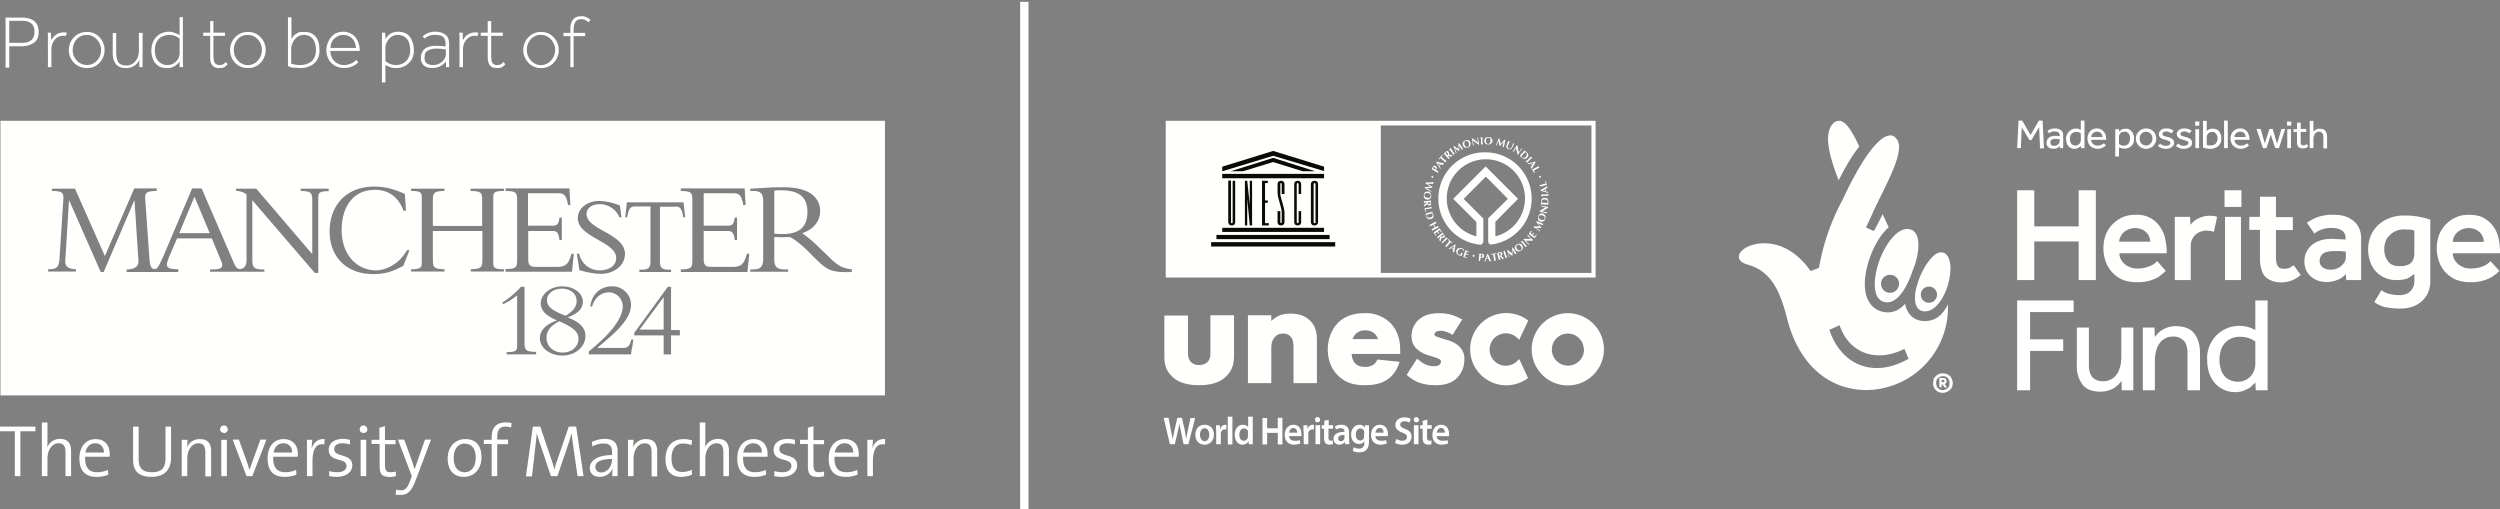<svg xmlns="http://www.w3.org/2000/svg" width="1080" height="220" viewBox="0 0 1080 220">
  <rect x="0" y="0" width="1080" height="220" fill="#808080" stroke="none"/>
  <g fill="none" fill-rule="evenodd">
    <path fill="#fffffe" d="M440.7 220h3.6V.8h-3.6zm64.7-28.1-2.7-11.4h2.1l1 5.2.8 4 .8-4 1.2-5.2h2l1.2 5.2.6 3.9.8-4 1.1-5h2l-2.9 11.3h-2.1l-1.1-5.4c-.3-1.3-.5-2.3-.6-3.6l-.8 3.6-1.3 5.4h-2.1m19-4.2c0 3-2 4.4-4 4.4-2.3 0-4-1.6-4-4.3 0-2.7 1.7-4.3 4-4.3 2.4 0 4 1.7 4 4.2m-6 0c0 1.7.8 2.9 2 2.9s2-1.2 2-2.8c0-1.3-.6-2.8-2-2.8s-2 1.4-2 2.8m7-1.5-.1-2.6h1.7v1.5h.2a2.3 2.3 0 0 1 2.1-1.7h.5v2h-.6c-1 0-1.6.6-1.8 1.5v4.9h-2v-5.6m5 5.7h2v-12h-2zm10.8-12.1v12h-1.7l-.1-1.3a3 3 0 0 1-2.6 1.5c-2 0-3.4-1.7-3.4-4.2 0-2.8 1.6-4.4 3.5-4.4a3 3 0 0 1 2.3 1V180h2Zm-2 7.2v-.5c-.2-.9-.9-1.5-1.8-1.5-1.3 0-2 1.2-2 2.7 0 1.5.7 2.6 2 2.6.8 0 1.5-.6 1.7-1.5v-1.8Zm8.2-6.6v4.5h4.6v-4.5h2V192h-2v-5h-4.6v5h-2v-11.4h2m9.5 7.8c0 1.4 1.2 2 2.4 2 1 0 1.6 0 2.2-.3l.3 1.5c-.7.2-1.6.5-2.8.5-2.5 0-4-1.7-4-4.2 0-2.3 1.3-4.4 3.8-4.4 2.6 0 3.4 2.2 3.4 4v.9h-5.3Zm3.5-1.5c0-.8-.4-2-1.7-2-1.2 0-1.7 1.2-1.8 2h3.5Zm2.7-.6v-2.6h1.7v1.5h.1c.4-1.1 1.4-1.7 2.2-1.7h.5v2h-.6c-1 0-1.6.6-1.8 1.5v4.9h-2v-5.6m7.1-4.9a1 1 0 0 1-1 1 1 1 0 0 1-1.2-1 1 1 0 0 1 1.1-1.2c.7 0 1.1.5 1.1 1.2Zm-2 10.5h2v-8.2h-2v8.2Zm5.7-10.6v2.4h1.9v1.5h-2v3.7c0 1 .3 1.5 1 1.5l.9-.1v1.6l-1.5.2c-.7 0-1.3-.3-1.7-.7-.4-.5-.6-1.2-.6-2.3v-3.9h-1v-1.5h1.1v-1.9l2-.5m7 10.6-.1-1c-.6.7-1.4 1.2-2.4 1.2a2.4 2.4 0 0 1-2.5-2.5c0-2 1.8-3.1 4.7-3v-.2c0-.6-.2-1.4-1.6-1.4a4 4 0 0 0-2.1.6l-.4-1.4c.6-.4 1.6-.7 2.8-.7 2.6 0 3.3 1.7 3.3 3.4v3l.1 2h-1.8Zm-.3-4c-1.4 0-2.7.3-2.7 1.5 0 .8.5 1.2 1.1 1.2.8 0 1.4-.5 1.6-1.1v-1.6Zm10.6-4.2v7c0 1.7-.4 3-1.2 3.7-.8.8-2 1-3 1s-2.1-.2-2.8-.6l.4-1.6c.5.3 1.4.6 2.3.6 1.3 0 2.3-.7 2.3-2.5v-.7c-.5.8-1.3 1.2-2.3 1.2-2 0-3.4-1.6-3.4-4 0-2.7 1.7-4.3 3.6-4.3 1.2 0 1.9.6 2.3 1.3v-1.1h1.8Zm-2 3.3-.1-.6c-.2-.8-.8-1.3-1.6-1.3-1.1 0-2 1-2 2.7 0 1.4.7 2.5 2 2.5.7 0 1.3-.5 1.6-1.3v-2Zm4.8 1.4c0 1.4 1.2 2 2.4 2 1 0 1.6 0 2.2-.3l.3 1.5c-.7.2-1.6.5-2.7.5-2.6 0-4.1-1.7-4.1-4.2 0-2.3 1.3-4.4 3.8-4.4 2.6 0 3.5 2.2 3.5 4l-.1.9h-5.3Zm3.5-1.5c0-.8-.3-2-1.7-2-1.2 0-1.7 1.2-1.8 2h3.5Zm5.5 2.7a5 5 0 0 0 2.6.8c1.3 0 2-.7 2-1.6 0-.9-.6-1.4-2-1.9-1.8-.7-3-1.7-3-3.3 0-1.9 1.6-3.3 4-3.3 1.1 0 2 .3 2.6.6l-.5 1.7c-.4-.3-1.2-.6-2.2-.6-1.2 0-1.8.7-1.8 1.4 0 .9.6 1.3 2.1 1.9 1.9.7 2.8 1.7 2.8 3.3 0 1.9-1.3 3.5-4.1 3.5-1.2 0-2.4-.4-3-.7l.5-1.8m9.8-8.2a1 1 0 0 1-1.2 1 1 1 0 0 1-1-1 1 1 0 0 1 1-1.2c.7 0 1.1.5 1.2 1.2Zm-2.2 10.5h2v-8.2h-2v8.2Zm5.8-10.6v2.4h1.9v1.5h-2v3.7c0 1 .3 1.5 1.1 1.5l.8-.1v1.6l-1.4.2c-.8 0-1.4-.3-1.8-.7-.4-.5-.6-1.2-.6-2.3v-3.9h-1.1v-1.5h1.1v-1.9l2-.5m4.1 7.1c0 1.4 1.2 2 2.4 2 1 0 1.6 0 2.2-.3l.3 1.5c-.7.2-1.6.5-2.8.5-2.5 0-4-1.7-4-4.2 0-2.3 1.3-4.4 3.8-4.4 2.6 0 3.4 2.2 3.4 4v.9h-5.3Zm3.5-1.5c0-.8-.3-2-1.7-2-1.2 0-1.7 1.2-1.8 2h3.5Zm26.5-42.9c1.8 0 3.5.8 4.8 2l.8.8 3.9-8.3-.5-.4a15.6 15.6 0 1 0 0 25.5l.4-.3-3.8-8.2-.7.7a7 7 0 1 1-4.9-11.8m26.6-8.7a15.6 15.6 0 1 0 0 31.2 15.6 15.6 0 0 0 0-31.2m7 15.7a6.9 6.9 0 1 1-13.9 0 6.9 6.9 0 0 1 13.8 0m-161.3 1.3c0 1.3-.1 3-1.4 4.2-.8.7-2 1.2-3.5 1.2a5 5 0 0 1-3.4-1.2c-1.2-1.2-1.4-2.8-1.4-4.2v-16H503v17.5c0 3 .4 6 3.3 8.8 2.6 2.6 6.5 3.8 11.7 3.8 5.2 0 9.1-1.2 11.7-3.8 3.1-3 3.4-6.3 3.4-9.4v-17h-10.2v16.1m34.6-16.8c-2.3 0-5.4.3-8.3 3.2v-2.5h-10.1v29.3h10.1v-15c0-1.6.2-3.6 1.7-5 .5-.7 1.6-1.4 3.4-1.4 1.3 0 2.4.4 3 1.1 1.4 1.3 1.5 3.3 1.5 5.3v15h10.1v-18.4c0-2.8-.3-6-3-8.6-2-2-4.8-3-8.4-3m31.7-.2c-4.6 0-8.4 1.4-11.2 4.2-2.8 2.9-4.4 7-4.4 11.5 0 4.4 1.5 8.4 4.4 11.2 3.7 3.7 8 4.2 11.6 4.2 3.8 0 6.7-.6 9.2-2.1a13 13 0 0 0 5.6-7.4l.2-.6-9.6-1-.1.3a5 5 0 0 1-1.8 2.1 7 7 0 0 1-3.4.8c-1.9 0-3.3-.5-4.3-1.6-1-1-1.4-2.7-1.5-4h21v-1.4c0-5-1.3-8.9-4.1-11.8a15 15 0 0 0-11.6-4.4m-4.9 11.2c.3-.8.7-1.5 1.3-2.2a5.7 5.7 0 0 1 4.2-1.6c1.6 0 3 .5 4 1.4.8.7 1.2 1.7 1.5 2.4h-11m41.1.5-2.4-.8-1-.3-1.7-.6c-.5-.3-.6-.6-.6-.8 0-.3.2-.7.4-1 .4-.3 1.3-.6 2.3-.6 1.9 0 3.7 1 4.7 1.5l.4.3 4.2-6.7-.5-.2c-2.9-1.7-6-2.5-9.6-2.5-3.8 0-6.8 1-8.9 3a9.3 9.3 0 0 0-2.9 6.9c0 2.2.7 4 2.2 5.5a13 13 0 0 0 4.8 2.7l2.2.7c1.3.4 2.1.6 2.7 1 .5.3.8.6.8 1.1 0 .6-.3 1.1-.8 1.5-.7.5-2 .5-2.5.5a8 8 0 0 1-3.6-.9c-.8-.3-2-1.2-3-2l-.4-.4-4.5 7 .4.4c3.2 2.8 7 4.1 12 4.1 2.8 0 6.5-.3 9.5-3.3 1.1-1.2 3-3.7 3-7.8a7 7 0 0 0-2.4-5.8c-1.5-1.4-3.2-2-4.8-2.6m-121.8-27h185.7V52.2H503.6v67.7Zm92.9-2h91V54.2h-91V118Z"/>
    <path fill="#0a0b09" d="M528 100.2h44v-1.8h-44zm-2.5 3.1h48.9v-1.8h-48.9zm-2.3 3.2h53.6v-1.9h-53.6zM528 77h44v-1.9h-44zm8.9-3 13.1-4 12.8 4h5.4L550 68.2 531.6 74h5.3"/>
    <path fill="#0a0b09" d="M550 65.2 528 72v2l22-6.7 22 6.6V72l-22-6.8M530.6 96s0 1.4 1.6 1.4c1.5 0 1.4-1.4 1.4-1.4V78.1h-1.1v18s0 .3-.4.3-.3-.4-.3-.4V78h-1.2v18m7.2 1.4h1V85.8l1.1 11.6h1V78.1h-1v10.3l-1.1-10.3h-1v19.3m7.4 0h2.9v-1h-1.6v-8.8h1.2v-1h-1.2v-7.5h1.2v-1h-2.5v19.3m16.9-13.6v-4.3s0-1.4-1.5-1.4-1.5 1.4-1.5 1.4V96s0 1.4 1.5 1.4 1.5-1.4 1.5-1.4v-4.8H561V96s0 .4-.4.4c-.3 0-.4-.4-.4-.4V79.5s0-.4.4-.4.4.4.4.4v4.3h1.1m7.3-4.3s.1-1.4-1.5-1.4-1.6 1.4-1.6 1.4V96s0 1.4 1.5 1.4c1.6 0 1.6-1.4 1.6-1.4V79.5Zm-1 16.5s0 .4-.5.4c-.4 0-.4-.4-.4-.4V79.5s0-.4.4-.4.4.4.4.4V96Zm-14.7 0s0 .4-.3.3c-.3 0-.3-.3-.3-.3v-4.8h-1.2V96s0 1.4 1.5 1.4 1.5-1.4 1.5-1.4v-4.2c0-2.2-1.8-6.5-1.8-8v-4.3s0-.4.3-.4.3.4.3.4v4.3h1.2v-4.3s0-1.4-1.5-1.4-1.5 1.4-1.5 1.4v3.7c0 2.4 1.8 6.5 1.8 8.4V96"/>
    <path fill="#fffffe" d="M641.7 65.8a20 20 0 0 0-2.3 39.9c1 0 1.4-.8 1.4-1.5v-9.8l-8.5-8.5 9.6-9.6 9.5 9.6-8.5 8.4v9.8c0 1 .7 1.7 1.6 1.5a20 20 0 0 0-2.8-39.8m4.3 36.3v-6.3l9.8-9.9-14-14-14 14 10 10v6.2a16.9 16.9 0 1 1 8.2 0"/>
    <path fill="#fffffe" d="M619.5 73.7a29.6 29.6 0 0 0-1-.6V73a3 3 0 0 0 .3-.5l.1-.3.3-.4.3-.2h.3l.4.1.3.3.2.4v.4l-.3.4v.2a25 25 0 0 0 1 .7v.1l-.1.2-.1.2v.1a22.5 22.5 0 0 0-1.2-.7l-.5-.3Zm.4-1.3a1 1 0 0 0-.3-.2h-.2l-.2.1-.1.2-.1.1.6.4.5.3.1-.2v-.5l-.3-.2Zm4-1.8-.2.2v.1l-.2.2-.1.2-.5-.2-.4-.1-.2.2-.2.2-.1.2-.2.2a11 11 0 0 0 .6.8l-.1.2h-.1v.2a29 29 0 0 0-.8-1.3l-.4-.6-.3-.6-.3-.5a1 1 0 0 0 .1 0v-.2a166.8 166.8 0 0 0 3.4.8m-2.8 0a15.5 15.5 0 0 0 .6 1l.5-.7a62.4 62.4 0 0 0-1.1-.3m1.3-2.2-.1-.1h-.1l-.2.3a4.5 4.5 0 0 0-.2.3.8.8 0 0 0-.3-.3l.2-.2.1-.1.2-.2a16.8 16.8 0 0 0 .9-1l.2-.2.1.2h.2l-.2.2-.2.2-.1.1-.1.1v.2l1.1.9a29.9 29.9 0 0 0 1 .8 2 2 0 0 0-.3.3l-.2.1v.2a25.9 25.9 0 0 0-1-.9l-.8-.8-.2-.1m2.9-1.2.1.1a19.4 19.4 0 0 0 .9 1h-.2l-.1.2-.2.1v.1a15.3 15.3 0 0 0-.9-1l-.4-.4a30.1 30.1 0 0 0-.8-1 3.8 3.8 0 0 0 .5-.4l.2-.2a3.4 3.4 0 0 1 .5-.3l.1-.1h.5l.3.2.2.6c0 .2 0 .3-.2.5l.8.3 1 .3-.2.1-.2.1-.2.2-.1.1-1.6-.5Zm0-1.1a1 1 0 0 0-.2-.2l-.3-.1h-.2l-.2.3.8 1V67c.2-.2.3-.3.3-.5 0-.1 0-.3-.2-.4Zm1.1-1.2-.4-.5a2.5 2.5 0 0 0 .5-.3l.2-.1a18.4 18.4 0 0 0 .7 1l.3.5a19 19 0 0 0 .8 1l-.2.1-.1.1-.2.1-.1.1a15.2 15.2 0 0 0-.7-1l-.4-.5-.4-.5m2.5.1.4 1h-.3l-.1.1a35.5 35.5 0 0 0-1-3 .6.6 0 0 0 .1 0l.1-.1a22.1 22.1 0 0 0 2 1.4 28.1 28.1 0 0 0-.1-2.4l.2-.1.1-.1.5.7.5.7a40.6 40.6 0 0 0 .7 1.2 13.1 13.1 0 0 1-.3.2l-.2.1a21.9 21.9 0 0 0-1.1-1.8 165.9 165.9 0 0 0 0 2.4l-1-.6-1-.7.5 1m3.1-2.3a1.6 1.6 0 0 1 0-1.2l.4-.5.7-.4.7-.1h.6l.5.5a1.8 1.8 0 0 1 .4 1.2l-.1.6-.4.6a2 2 0 0 1-.7.3l-.6.1h-.6l-.6-.4-.3-.7m2.5-1-.2-.4c-.1-.2-.2-.3-.4-.3a.9.9 0 0 0-.7-.1l-.4.2-.2.4v1l.4.6.3.3.4.1a1 1 0 0 0 .7-.3l.2-.3v-1.2m1.4-1-.1-.5-.1-.3h.2l.2-.1 1.2.9 1.1.9v-.4l-.1-.5v-.4l-.2-.4a5.4 5.4 0 0 0 0-.5 1 1 0 0 0 .3 0 35.7 35.7 0 0 0 .4 2.5l.1.6h-.3l-2.4-1.8v.5l.2.6v.4l.1.3v.3h.1l-.1.1h-.3v-.2l-.1-.5-.1-.7-.1-.8m3.7-.8-.1-.6a4.5 4.5 0 0 0 .6 0h.2a19.1 19.1 0 0 0 0 1.2v.6a31.5 31.5 0 0 0 .2 1.3h-.4a14.5 14.5 0 0 1-.4 0 16.3 16.3 0 0 0 0-1.2v-.7l-.1-.6m1.5.8a1.6 1.6 0 0 1 1-1.4c.3-.1.5-.2.8-.1h.7l.5.4.4.5a1.7 1.7 0 0 1 0 1.4 1.6 1.6 0 0 1-1 .8 2 2 0 0 1-.7.1l-.7-.1c-.2 0-.4-.2-.5-.3l-.4-.5-.1-.8m2.7 0v-.5l-.2-.4-.3-.3a1 1 0 0 0-.4 0h-.4a1 1 0 0 0-.4.3l-.2.4a2.2 2.2 0 0 0 0 1.2l.2.4.3.3a1 1 0 0 0 .7 0c.2 0 .3-.2.4-.3l.2-.4.1-.7m3.1 1.1a371.4 371.4 0 0 1-.5 1v-.1a2.7 2.7 0 0 0-.3 0 42 42 0 0 0 1.3-3l.1.1h.2l.1.6.1.7.2.6v.5a28.8 28.8 0 0 0 1.7-1.8 1 1 0 0 0 .4 0l-.2 1-.1.8a77.9 77.9 0 0 0-.4 1.4h-.1l-.2-.1h-.2l.2-1 .2-1.2-.8 1a125.4 125.4 0 0 0-.8.8h-.1l-.2-1.2-.3-1-.3.9m4.6 2.7-.5-.3-.3-.4a1 1 0 0 1-.1-.4l.1-.6.1-.3.2-.2V62l.1-.3a25.4 25.4 0 0 0 .4-.8 20.2 20.2 0 0 0 .4.1l.1.1h.2a11.4 11.4 0 0 0-1 2.2v.4l.2.3.4.2h.4c.2 0 .3 0 .4-.2l.3-.4a9.2 9.2 0 0 0 .5-1.2l.3-.6v.1a1.6 1.6 0 0 0 .3 0v.1a4.7 4.7 0 0 0-.2.6 15.8 15.8 0 0 0-.5 1c-.2.4-.5.7-.8.9l-1-.1m3.2-.9a19.6 19.6 0 0 0 .5-.8 1 1 0 0 0 .3.3 134 134 0 0 0 .5 2.9l.2-.4.3-.3.2-.4.2-.4.2-.2V64l.2.2h.2a28.7 28.7 0 0 0-1.5 2.2l-.3.4a3.2 3.2 0 0 0-.3-.2 58.4 58.4 0 0 0-.6-2.7l-.1.2-.3.5-.3.4-.1.3-.2.1v.2l-.1-.1c-.2 0-.2-.1-.3-.2l.2-.2a54 54 0 0 0 1.1-1.6m3 2.5.4-.6.4-.4a3.2 3.2 0 0 0 .5.4 9.8 9.8 0 0 1 .9.9l.2.5v.6c0 .2-.2.4-.4.6l-.6.5-.6.1a1.5 1.5 0 0 1-1-.4c-.3-.1-.4-.2-.5-.4l-.3-.2-.2-.2h-.1a14.5 14.5 0 0 0 .8-1l.5-.5Zm-.2 1.1-.2.2-.1.2-.1.1.1.1.2.2c.2.2.5.3.8.3.3 0 .6-.3 1-.6l.2-.5.1-.4v-.4a1 1 0 0 0-.3-.3l-.2-.2-.2-.1-.2.2-.2.2-.2.2-.5.6-.2.2Zm3.4.9.4-.4.1.2.2.1.1.2.1.1a18.5 18.5 0 0 0-1 .8l-.4.5a18.8 18.8 0 0 0-.9.8l-.1-.1-.1-.2-.2-.1-.1-.1a17.7 17.7 0 0 0 1-.9l.4-.4.5-.4m.7 4.9a2.7 2.7 0 0 0-.3-.4v-.1l-.2-.2.3-.4.3-.4-.2-.2a14.4 14.4 0 0 0-.3-.4l-.2-.2a10.1 10.1 0 0 0-1 .3v-.2h-.1v-.2h.3l.5-.2.6-.1.6-.2.6-.2.6-.1.1.1.1.1-.4.8-.5.8-.5.7-.3.7m.8-2.7a16 16 0 0 0-1.1.3l.5.7a39.5 39.5 0 0 0 .6-1M664 72c.3 0 .4-.1.6-.3a4.7 4.7 0 0 0 .4.7 21.7 21.7 0 0 0-1.1.6l-.6.3-.4.3-.4.2a11.5 11.5 0 0 0 .6.9h-.2a2 2 0 0 0-.1.2 7.4 7.4 0 0 0-.4-.7l-.3-.4v-.3h-.2v-.2a11.6 11.6 0 0 0 1-.6l.6-.3.6-.3M618.9 76a.4.4 0 0 1 .2.2.4.4 0 0 1 0 .5.4.4 0 0 1-.5 0h-.2v-.2a.4.4 0 0 1 0-.3.4.4 0 0 1 .3-.2h.2m-1.5 4.2c-.2 0-.3-.2-.5-.3a44.2 44.2 0 0 0-1-.6v-.5a45 45 0 0 1 1.2 0h.7a34.8 34.8 0 0 0 1.5-.2l-.1.2a3 3 0 0 0 0 .4l-.1.2a45.6 45.6 0 0 0-1.3 0h-1.1a54.2 54.2 0 0 0 1.2.8c.2 0 .3.2.5.3l.4.2v.1a1.3 1.3 0 0 0-.1.3h-.3l-.4.1h-.4a32.9 32.9 0 0 0-1.3.2l.6.3.6.3a50.7 50.7 0 0 0 .8.7v.2l-.3-.1-.4-.3-.5-.3-.6-.3-.5-.4a24 24 0 0 0-.5-.3v-.4a18 18 0 0 0 2.4-.2l-.5-.4m-.6 2.5a1.6 1.6 0 0 1 1.1.6l.3.6.1.7-.1.7-.4.5c-.1.1-.3.3-.5.3a1.8 1.8 0 0 1-1.4 0 1.6 1.6 0 0 1-.8-1 2 2 0 0 1 0-.7v-.7l.4-.5.5-.4h.8m0 2.7h.5l.4-.2.2-.3.1-.4V84a1 1 0 0 0-.3-.3l-.5-.2-.5-.1a2 2 0 0 0-.6 0l-.4.2-.3.3a1 1 0 0 0 0 .8l.2.3.5.3h.6m-.1 2.2h-.2a22.4 22.4 0 0 0-1.3.1v-.7a16.2 16.2 0 0 0 1.2-.1h.6a26.1 26.1 0 0 0 1.3-.2v.2a3.2 3.2 0 0 0 0 .5 5 5 0 0 1 0 .9.9.9 0 0 1 0 .3l-.3.2-.3.1-.6-.1a1 1 0 0 1-.3-.5 15 15 0 0 0-1.5 1v-.8l1.4-.9Zm.8.6h.4l.1-.2.1-.2v-.3h-1.2v.1l.1.5.5.1Zm.5 1.3.5-.1v.1a2.4 2.4 0 0 0 .1.5v.1a37.8 37.8 0 0 0-1.2.2l-.6.1h-.5l-.4.2a13.2 13.2 0 0 0 .2 1 1 1 0 0 0-.4 0v-.7l-.2-.5V90a14.6 14.6 0 0 0 1.2-.3h.6l.7-.2m-.3 2.3a23.2 23.2 0 0 0 1.2-.4v.3l.2.4a7.8 7.8 0 0 1 .3 1.1l-.1.6c0 .2-.2.4-.3.5l-.7.3-.7.1c-.2 0-.4 0-.6-.2-.2 0-.3-.2-.4-.4a.5.5 0 0 1-.3-.5l-.2-.6-.1-.4v-.2l-.1-.1a15.8 15.8 0 0 0 1.2-.4l.6-.1Zm-.7.9h-.3l-.2.1h-.2v.2l.1.3c.1.3.3.5.6.6.3.2.7.2 1.1 0l.5-.2.3-.3.1-.4v-.4a4.5 4.5 0 0 0-.2-.5h-.1l-.3.1-.4.2-.8.2h-.2Zm2.7 5.3-.1-.3-.2-.3c0-.1 0-.2-.2-.3l-.2.1-.6.3-.5.3v-.1l-.1-.2-.1-.2-.1-.1a15.1 15.1 0 0 0 1.1-.6l.6-.3a36.6 36.6 0 0 0 1-.6l.1.2.1.1a4.6 4.6 0 0 0 .2.4 8.2 8.2 0 0 0-1.1.5l.1.3.2.3a17.3 17.3 0 0 0 .3.7 23.2 23.2 0 0 0 1.1-.7 2.5 2.5 0 0 0 .3.6v.1a19 19 0 0 0-1 .6l-.6.2a24 24 0 0 0-1.1.7v-.2l-.2-.2a17.4 17.4 0 0 0-.2-.3 22 22 0 0 0 1.2-.6h.2l-.2-.4m1.8 1 .5-.4a16.2 16.2 0 0 1 .7 1.2l.3.3h-.2l-.1.2-.2-.2-.2-.3-.1-.2-.1-.2-.4.3c-.2 0-.3.2-.4.3l.3.4.3.4h-.1l-.1.1-.2.1-.5-.8-.2.1a104 104 0 0 0-.8.5 9.6 9.6 0 0 0 .7.8 1 1 0 0 0-.3.3l-.2-.3a20.7 20.7 0 0 0-.8-1.2 15 15 0 0 0 1-.7l.5-.3.6-.4m.9 3-.2.2a22.8 22.8 0 0 0-.9.8l-.1-.1-.1-.2-.2-.1v-.1a14.8 14.8 0 0 0 .9-.8l.5-.4.5-.5.4-.4.1.2a3.3 3.3 0 0 0 .3.4 5.9 5.9 0 0 1 .6.7v.6s0 .2-.2.3l-.5.2a1 1 0 0 1-.6-.2l-.3.8-.2.9-.2-.2-.1-.1a11.2 11.2 0 0 0-.3-.3l.6-1.6Zm1 0 .3-.1v-.5l-.2-.2-1 .8.5.3c.2 0 .3 0 .5-.2Zm1.2 1 .4-.5.1.1a2.5 2.5 0 0 0 .4.4 17 17 0 0 0-.9.9l-.4.4a34.5 34.5 0 0 0-1 .8l-.1-.1-.2-.2h-.1a15.1 15.1 0 0 0 1-1l.3-.4.5-.5m1.5 1.4.1-.2-.3-.2-.1-.1-.2-.2.1-.1.1-.2.2.2.2.2.2.2a14.8 14.8 0 0 0 1 .8l.2.1v.1h-.1v.2h-.1l-.2-.1-.1-.2-.2-.1-.1-.1-.1.1-.2.2-.7.9a16.8 16.8 0 0 0-.8 1l-.1-.2-.2-.1-.1-.2h-.2a15 15 0 0 0 .9-1l.7-.9.1-.1m2.2 4.7h-.2l-.2-.1-.1-.2h-.2l.1-.5.2-.5-.3-.2-.2-.1-.2-.2h-.2a10 10 0 0 0-.8.5l-.2-.1-.1-.1s.1-.2.3-.2l.4-.3.5-.4.6-.3.5-.4.5-.3a1.8 1.8 0 0 0 .1 0l.1.1a107.1 107.1 0 0 0-.6 3.4m-.1-2.8-.5.3-.5.4.7.4.2-.5.1-.6m3.9 1.7a1 1 0 0 0-.4-.4 1 1 0 0 0-.9 0c-.2 0-.3 0-.4.2a1.8 1.8 0 0 0-.6 1v.5l.2.4a1.1 1.1 0 0 0 .5.3 3.2 3.2 0 0 0 .3.1h.1l.2-.3a6.5 6.5 0 0 0 .3-.7 2 2 0 0 0 .3.2 2.7 2.7 0 0 0 .3.1v.1a12 12 0 0 1-.3.4v.2l-.1.1a15.8 15.8 0 0 0-.2.4 5.6 5.6 0 0 1-1.2-.4l-.6-.4-.3-.6a1.4 1.4 0 0 1 0-1.2l.5-.6.6-.3h.7a2.5 2.5 0 0 1 1.2.5l.3.5-.1.1-.2.2-.2-.5m1 .7.1-.6a24.9 24.9 0 0 1 1.6.8.9.9 0 0 0 0 .2l-.3-.1-.3-.1-.2-.1-.2-.1-.2.5-.2.4.5.2.5.1v.3l-.1.1-1-.4v.3l-.2.3-.2.5a9.3 9.3 0 0 0 1 .3v.3a18 18 0 0 0-.8-.2l-.5-.2h-.2l-.2-.1a15.6 15.6 0 0 0 .4-1.2l.2-.6.2-.6m3.3 1.8v-.2a.4.4 0 0 1 .3-.1.4.4 0 0 1 .3 0l.1.2.1.1v.3a.4.4 0 0 1-.3.2h-.2a.4.4 0 0 1-.3-.2v-.3m2.8.4a18.9 18.9 0 0 0 0-1.2h.2a2.6 2.6 0 0 0 .6 0 11.5 11.5 0 0 1 .8.1l.3.2.2.3v.3l-.1.5-.3.3a1 1 0 0 1-.4.1h-.7a53.4 53.4 0 0 0-.2 1.3h-.6a16 16 0 0 0 .1-1.3v-.6Zm1.4-.2v-.3l-.1-.2-.2-.2h-.3l-.1.6v.7h.2l.2-.1.2-.2v-.3Zm3.8 2.2h-.8l-.2-.4c0-.2 0-.3-.2-.5h-.2a14 14 0 0 0-.6 0h-.2a10.4 10.4 0 0 0-.3 1h-.4v-.3l.3-.5.2-.6.2-.6.3-.6.2-.6h.1a1 1 0 0 0 .2 0l.4.8a68.6 68.6 0 0 0 1 2.3m-1.7-2.2-.2.5-.2.6h.8a105.3 105.3 0 0 0-.4-1.1m2.5-.6v-.1h-.4a8 8 0 0 0-.5.2v-.1a.9.9 0 0 0 0-.2v-.1h.3l.2-.1h.7l.3-.1a17.4 17.4 0 0 1 .6-.1h.2a.7.7 0 0 0 0 .2v.1h-.6v.5l.2 1.1a23 23 0 0 0 .2 1.3h-.8a17.4 17.4 0 0 0-.1-1.2l-.2-1.1v-.3m2.7.8v.1a24.2 24.2 0 0 0 .4 1.2h-.1l-.3.1h-.1l-.2.1-.1-.5-.2-.7-.1-.6a20.5 20.5 0 0 0-.4-1.2h.2a2.5 2.5 0 0 0 .5-.2 6.4 6.4 0 0 1 .9-.2h.3l.2.3.2.3v.6l-.5.4a13.8 13.8 0 0 0 1.3 1.2h-.2l-.2.1a8.4 8.4 0 0 0-.4.1l-1.1-1.2Zm.5-1v-.3l-.2-.2h-.6c0 .5.2.9.3 1.3l.5-.3v-.5Zm1.3-.7-.2-.5a6 6 0 0 1 .3-.1l.2-.1h.2a17.8 17.8 0 0 0 .3 1.1l.2.6a28 28 0 0 0 .5 1.2h-.2l-.2.1h-.2l-.1.1a24.2 24.2 0 0 0-.4-1.2l-.2-.5-.2-.7m2.2.9.4 1h-.4a41.6 41.6 0 0 0-.7-3l.1-.1.5.4.5.4a25.2 25.2 0 0 0 .9.7 37.4 37.4 0 0 0 .2-2.5h.2l.4.6.5.8.4.7.4.5h-.2l-.2.1-.1.1-.2.1-.5-.9-.6-1v2.5h-.1v.1l-1-.7a63 63 0 0 0-.8-.7l.3 1m2.9-2.1a1.6 1.6 0 0 1 0-1.9l.6-.5.6-.3h.6c.2 0 .4 0 .6.2.2 0 .4.3.5.5a1.6 1.6 0 0 1 0 1.8 2 2 0 0 1-.5.5l-.6.3h-.6l-.6-.1-.6-.6m2.2-1.6-.3-.4-.4-.2a.9.9 0 0 0-1 .5l-.2.4.1.5.3.5.4.4.4.2h.7l.3-.4.1-.4v-.5l-.4-.6m.5-1.5-.4-.4.2-.1a2 2 0 0 0 .3-.3v-.1a29.1 29.1 0 0 0 .9 1l.4.5.4.5.4.4-.1.1-.2.1-.1.2h-.2a15.7 15.7 0 0 0-.7-.9l-.4-.5-.5-.5m1.4-.8a18.5 18.5 0 0 0-.7-.5l.2-.2.1-.1h3l-.3-.2-.3-.3a22 22 0 0 0-.4-.3l-.3-.3a5.7 5.7 0 0 0-.3-.3l.1-.2.2-.1.5.5a26.1 26.1 0 0 0 .8 1c.2 0 .3.2.5.3l.4.4a1.5 1.5 0 0 0-.3.3 57.9 57.9 0 0 0-2.8 0l.2.3.4.3.3.4.3.2.1.1.1.1-.1.2-.2.1-.1-.2-.4-.4-.5-.5-.5-.5m2.1-2.7-.5-.3a15 15 0 0 1 .5-.7 21.5 21.5 0 0 0 .5-.7l.2.1.2.1a23 23 0 0 1-.4.5l-.2.2h-.1l.4.4.4.3a18.8 18.8 0 0 0 .6-.8l.1.1.2.1-.7.8.2.2a14 14 0 0 0 .7.5 10.1 10.1 0 0 0 .6-.9l.1.1a.7.7 0 0 0 .2.2l-.2.2-.3.4-.2.4-.2.2v.1h-.1a19.6 19.6 0 0 0-1-.7l-.5-.4-.5-.4m3.5-2.4.9.6-.1.2-.1.1a41.8 41.8 0 0 0-2.6-1.8l.1-.2v-.1h2.5a34 34 0 0 0-1.5-2h.2v-.3l.8.3.9.3a37.1 37.1 0 0 0 1.2.7 8.6 8.6 0 0 0-.3.5 21.8 21.8 0 0 0-2-.8l.8 1a173.8 173.8 0 0 0 .7.9v.1h-2.4l.9.5m1.1-3.3a1.6 1.6 0 0 1-1-.9l-.1-.6.1-.7c0-.3.2-.5.3-.6l.5-.5.6-.2a1.8 1.8 0 0 1 1.3.5 1.7 1.7 0 0 1 .5 1.1l-.1.7-.3.6-.5.5-.6.2-.7-.1m.8-2.7h-1a.9.9 0 0 0-.6.6v.4l.2.4.4.3.5.3h1c.2 0 .3-.1.3-.2l.2-.3v-.8l-.4-.4-.6-.3m-.3-1.3a16.9 16.9 0 0 0-.8-.2v-.4l1.3-.8 1.2-.8h-.4l-.4-.1a46.1 46.1 0 0 0-1.3-.4v-.2l.8.2h.6a16.4 16.4 0 0 0 1.2.3l.5.1a1.8 1.8 0 0 0 0 .4l-2.6 1.6h.6l.5.1a19.3 19.3 0 0 0 1.1.2v.4h-.3l-.5-.1-.7-.2-.7-.1m.9-3.4a23.2 23.2 0 0 0-1.3 0 11.3 11.3 0 0 1 0-.4v-.3a6.8 6.8 0 0 1 .2-1.2l.2-.5.5-.4h1.4l.5.4.3.6.1.6v1.3a24.8 24.8 0 0 0-1.3 0h-.6Zm1-.6h.6v-.4c0-.3 0-.6-.3-.8-.2-.2-.6-.3-1-.4l-.5.1-.4.2a1 1 0 0 0-.4.7 5.1 5.1 0 0 0 0 .5h1.7l.3.1Zm-1.6-2.9h-.6a7.1 7.1 0 0 0 0-.5V84a23.5 23.5 0 0 0 1.2 0h.6a18.3 18.3 0 0 0 1.3-.2v.4a4.8 4.8 0 0 0 0 .4 14 14 0 0 0-1.3 0h-.6l-.6.1m2-4.3v.4a7.6 7.6 0 0 0 .1.4l-.4.2-.4.2v.3a28.5 28.5 0 0 0 .1.8 13 13 0 0 0 1 .2v.4h-.3l-.5-.2-.6-.2-.7-.1a49 49 0 0 0-1.2-.5 1.2 1.2 0 0 0 0-.2l.7-.4a40.3 40.3 0 0 0 2.2-1.3m-2 2a24.7 24.7 0 0 0 1.1.2l-.1-.8a66.7 66.7 0 0 0-1 .6m-.6-2-.6.2v-.2a3.7 3.7 0 0 0-.1-.4 15.6 15.6 0 0 0 1.1-.3l.6-.2a19.4 19.4 0 0 0 1-.2 8.4 8.4 0 0 0-.4-1h.2a.8.8 0 0 0 .2-.1 23 23 0 0 0 .2.8l.1.4v.3l.1.1v.1a15.6 15.6 0 0 0-1.2.3l-.6.2-.6.1m-.4-3.7a.4.4 0 0 1-.3 0l-.1-.1-.1-.1v-.4a.4.4 0 0 1 .2-.2h.2a.4.4 0 0 1 .3.1.4.4 0 0 1 0 .3v.2l-.2.2m-416.3 53.3c0-3.3-2.8-5.4-6.3-5.4s-6.5 2-6.5 4.9c0 2.5 1.5 4.3 8 6.8 2.8-1.6 4.8-3.6 4.8-6.3M77.4 100.7h13.2L84 85l-6.6 15.8m209.3 41.6v-14l-10.4 14h10.4m-45.1-3.6c-3.4 1.7-5.5 4-5.5 7 0 4 3.1 6.5 7 6.5 3.7 0 6.8-2.4 6.8-6 0-3-2.5-5-8.3-7.5m95.8-56.6c-1 0-1.8 0-2.9.2v18.5c1.4.2 2.3.2 3.6.2 6.5 0 10.7-2.5 10.7-9.5 0-5.4-2.4-9.4-11.4-9.4"/>
    <path fill="#fffffe" d="M.2 170.8h382.1V52.2H.2v118.6Zm249.4-76.6c0-4 3.9-7.4 9.2-7.4a25 25 0 0 1 9 2l.7 5.1h-.9a9.3 9.3 0 0 0-8.4-5.7c-3.4 0-5.8 1.6-5.8 4.3 0 6.8 16.6 8.4 16.6 17.2 0 4.7-4.4 8.6-10.5 8.6-2.9 0-6.5-.8-9.2-1.6l-1.1-7.1h1a9 9 0 0 0 8.8 7.2c3.5 0 7.2-1.6 7.2-5.4 0-7-16.6-8.8-16.6-17.2Zm-31.2 22c4.7 0 5-.7 5-4.2V86.8c0-3.6-.3-4.2-5-4.3v-1.1H246l.4 7.2h-1c-.8-4.8-2.2-5.1-4.3-5.1h-13v14h10.2c2 0 3-.2 3.4-3.5h1v9.7h-1c-.5-4.1-1.6-3.9-4-3.9h-9.5v12.3c0 2.7 1.2 3.2 3.4 3.2h8.6c4 0 5.3-.8 6.7-5.7h1l-.8 7.8h-28.7v-1.1ZM142 82.6c-4.3 0-4.5.8-4.5 3v32.3H136l-27-31.4v24.9c0 4.1.3 5 5.2 5v1H90.7v-1h.7c3.3 0 4.6-.4 4.6-2 0-.9-.5-1.8-.7-2.3l-3.8-9.1h-15l-3.3 7.6c-.4 1.1-1.1 2.8-1.1 3.7 0 1.5 1.5 2 4.7 2h.2v1.2H54.7v-1.1c2.7 0 5.3-.8 5.1-3.8l-1.7-26H58l-13.2 30.9h-1.3L29.9 86.6h-.1l-1.6 26c-.2 3 2 3.6 4.6 3.7v1h-12v-1c4.2 0 4.8-1 5-6.2l1.6-24.6c0-2.2-.7-3-5-3v-1h10l12.9 29.1L58 81.4h9.7v1.1c-4.3 0-5 .8-5 3l1.8 25.5c.2 3.9.8 5.2 2.3 5.2 1.2 0 1.6-.8 3.8-5.6L83 81.4h4.1l13.5 31.2c.8 1.9 1.5 3.6 3 3.6 2 0 2.9-1.6 2.9-3.8V84a7.1 7.1 0 0 0-4.5-1.5v-1h8.7l24.2 28.3v-23c0-3.5-.4-4.2-5-4.3v-1H142v1Zm32.2 32.3c-3.5 1.6-6.3 3.5-13 3.5-11.8 0-18.8-7.7-18.8-18.4 0-11.3 7.2-19.4 19.3-19.4 6 0 10.5 2 13.2 3.2l.5 7.2h-1.1c-2-5.4-6-9-12.3-9-9.6 0-14.4 7.6-14.4 17.3 0 10.5 6.3 17.5 15 17.5 2.7 0 9.3-1.7 13.2-8.7h1.1l-2.7 6.8Zm12.8-15V112c0 3.5.3 4.2 5 4.3v1h-14.4v-1c4.4 0 4.6-.8 4.6-3V85.5c0-2.2-.2-3-4.6-3v-1H192v1c-4.6.1-5 .8-5 4.3v10.8h21.3V86.3c0-3.1-.5-3.7-5-3.8v-1h14.4v1c-4.4 0-4.6.8-4.6 3v27.8c0 2.2.2 3 4.6 3v1h-14.3v-1c4.3-.1 4.9-.7 5-3.7V99.8H187Zm44.6 53.2h-12.7v-1c4.3 0 4.5-.8 4.5-3v-21.5a29 29 0 0 1-6 3.8l-.4-.7c2.8-1.7 6.8-5.2 8-6.8h1.6v24.5c.1 3 .7 3.5 5 3.6v1.1Zm11.4.5c-5.5 0-9.8-3.4-9.8-7.5 0-3.3 2.5-5.9 7.4-7.7-4.7-2-7-4.2-7-7.3 0-4 4.2-7.4 9.2-7.4 5 0 9 2.9 9 6.6 0 3-2.1 5.2-6.6 6.8 5.3 2.1 7.7 4.5 7.7 8 0 4.8-4.4 8.5-10 8.5Zm30-3.3-.4 2.8h-18.2v-1.3c1.2-1.1 14.6-11.2 14.6-19.4a6 6 0 0 0-6-6.1c-3.3 0-6.2 2.4-7.2 6.1h-.8c.6-5.2 4.3-8.7 9.3-8.7a8 8 0 0 1 8.3 8c0 7-8.8 13.6-14.6 18.6h11c2.3 0 3-.8 3.7-3.6h.9l-.5 3.6Zm20.7-5.4h-3.8v8.2h-3.2v-8.2H274v-1.1l14.5-19.9h1.4v18.7h3.8v2.3Zm-2-55.6h-6.6V113c0 2.6.9 3.5 3.8 3.5h1v1h-13.7v-1h1c3 0 3.8-1 3.8-3.5V89.2h-6.6c-1.9 0-2.7.5-3.5 4.7h-.8l.7-6.5h24.5l.7 6.5h-.8c-.7-4.1-1.6-4.7-3.5-4.7Zm31 28.2h-28.6v-1.1c4.7-.1 5-.8 5-4.3V86.8c0-3.6-.3-4.2-5-4.3v-1.1h27.6l.4 7.2h-1c-.8-4.8-2.2-5.1-4.3-5.1H304v14h10c2.1 0 3-.2 3.4-3.5h1v9.7h-1c-.5-4.1-1.6-3.9-4-3.9H304v12.3c0 2.7 1.2 3.2 3.4 3.2h8.6c4 0 5.3-.8 6.7-5.7h1l-.8 7.8Zm45.3 0c-10.2.5-11.4-1.7-16.7-6.7-2-2-5.5-5.9-10-8.4l-3.8.1-3-.1v9.6c0 3.5 1.4 4.4 4.7 4.4h1.3v1h-16.4v-1h1c3.4 0 4.6-1 4.6-4.8V87.2c0-3.6-1-4.7-4.4-4.7h-1.2v-1l7.3-.4c2.4-.2 3.5-.2 7.3-.2 10.8 0 15.6 4.4 15.6 10.3 0 4.4-3 8-7.7 9.5 2.1 1.7 3.9 2.9 6.6 5.6l4.6 4.4c3.4 3.4 5.7 5.3 10.2 5.6v1ZM0 184.3v2h6.4v19.4h2.4v-19.4h6.5v-2H0m28.3 21.4v-10.2c0-2.5-.7-4-3-4-2.8 0-4.8 2.9-4.8 6.6v7.6h-2.4v-23.2h2.4v7.8c0 1 0 2.3-.2 3.1a6 6 0 0 1 5.6-3.8c3.7 0 4.8 2.3 4.8 5.1v11h-2.4m19-8.4H36.8c-.2 4.8 1.7 6.7 5.2 6.7 1.7 0 3.4-.4 4.6-1l.2 2c-1.4.7-3.2 1-5.2 1-4.7 0-7.3-2.6-7.3-8 0-4.8 2.6-8.3 7-8.3 4.3 0 6.1 3 6.1 6.5v1.1m-6.3-5.8c-2.2 0-3.8 1.6-4.2 4h8c0-2.4-1.4-4-3.8-4M65.4 206c-6.6 0-7.9-3.7-7.9-7.4v-14.3h2.4v14c0 3.2 1 5.7 5.7 5.7 4 0 5.9-1.6 5.9-6.2v-13.5h2.4v13.3c0 5.5-3 8.4-8.5 8.4m23.3-.3v-10.2c0-2.5-.7-4-3-4-2.8 0-4.8 2.9-4.8 6.6v7.6h-2.4V190H81c0 1-.1 2.6-.3 3.5a5.8 5.8 0 0 1 5.7-3.8c3.7 0 4.8 2.3 4.8 5.1v11h-2.4m8-18.8c-1 0-1.7-.6-1.7-1.5 0-1 .8-1.7 1.7-1.7.9 0 1.6.8 1.6 1.7 0 .9-.7 1.6-1.6 1.6Zm-1.2 18.7H98V190h-2.4v15.8Zm13.4 0h-2.5l-6-15.8h2.7l3.7 10.3.9 2.8.9-2.6 3.8-10.5h2.6l-6.1 15.8m19.7-8.4H118c-.1 4.8 1.8 6.7 5.3 6.7 1.6 0 3.4-.4 4.6-1l.2 2c-1.5.7-3.3 1-5.2 1-4.8 0-7.3-2.6-7.3-8 0-4.8 2.5-8.3 6.9-8.3 4.3 0 6.2 3 6.2 6.5l-.1 1.1m-6.2-5.8c-2.3 0-3.8 1.6-4.2 4h8c0-2.4-1.4-4-3.8-4m17.6.5c-3.4-.6-5 2-5 7.4v6.3h-2.4V190h2.3l-.3 4c.6-2.3 2.3-4.6 5.6-4.3l-.1 2.4m5.4 13.9c-1.1 0-2.3-.1-3.3-.3v-2.2c1 .3 2.4.5 3.6.5 2.3 0 3.9-1 3.9-2.7 0-3.8-7.7-1.4-7.7-7 0-2.7 2.2-4.7 6.2-4.7 1 0 2 .2 3 .4v2a12 12 0 0 0-3.3-.5c-2.3 0-3.5 1-3.5 2.5 0 3.8 7.8 1.7 7.8 7 0 2.8-2.5 5-6.7 5m11.5-19c-1 0-1.6-.6-1.6-1.5 0-1 .7-1.7 1.6-1.7.9 0 1.7.8 1.7 1.7 0 .9-.8 1.6-1.7 1.6Zm-1.2 18.7h2.4V190h-2.4v15.8Zm12.2.3c-3.1 0-4-1.4-4-4.7v-9.5h-3.5V190h3.4v-5.2l2.4-.7v6h4.6v1.8h-4.6v8.5c0 2.8.5 3.6 2.4 3.6.8 0 1.6-.1 2.3-.3v2c-.9.2-2 .4-3 .4m11.6 1.3c-1.9 4.8-3.3 6.4-6.7 6.4l-2-.1.2-2.2a7 7 0 0 0 2 .3c2 0 2.9-.9 4.1-4.2l.7-1.9-6-15.8h2.7l3.3 9 1.2 3.8 1.7-4.8 2.8-8h2.6l-6.6 17.5m20.8-1.4c-4.2 0-7-2.6-7-8 0-4.6 2.9-8.3 7.6-8.3 3.9 0 7 2 7 7.9 0 4.7-2.9 8.4-7.6 8.4m.4-14.4c-2.5 0-4.8 1.9-4.8 6.1 0 4 1.7 6.3 4.8 6.3 2.5 0 4.7-2 4.7-6.3 0-3.8-1.6-6-4.7-6m20-7c-.8-.3-1.7-.4-2.5-.4-2.4 0-3.5 1.4-3.5 4.5v1.1h4.7v2h-4.7v13.8h-2.4v-13.9H209V190h3.4v-1c0-4.5 2.2-6.5 6-6.5 1 0 1.8 0 2.6.3l-.2 2m28.7 20.9-1.9-13.2-.7-5.4-1 3.6-5.1 15H238l-4.7-14c-.6-1.6-1.1-3.3-1.4-4.6l-.6 5.7-1.5 13h-2.6l3-21.5h3.2l4.9 14.5c.5 1.5 1 3 1.2 4.1a29 29 0 0 1 1.2-4l5-14.6h3.2l3.2 21.4h-2.6m15 0 .1-3.3c-.8 2-2.8 3.6-5.5 3.6-2.5 0-4.3-1.3-4.3-3.8 0-3.3 3.4-5.6 9.6-5.6v-1.3c0-2.4-.9-3.7-3.6-3.7-1.6 0-3.5.4-4.9 1.3l-.2-2c1.5-.7 3.4-1.3 5.5-1.3 4.3 0 5.6 2.2 5.6 5.2v10.9h-2.3Zm-.1-7.4c-6 0-7.2 1.9-7.2 3.4 0 1.4 1 2.4 2.5 2.4 2.8 0 4.7-2.8 4.7-5.5v-.3Zm17.1 7.4v-10.2c0-2.5-.7-4-3-4-2.8 0-4.8 2.9-4.8 6.6v7.6h-2.4V190h2.4c0 1-.1 2.6-.3 3.5a5.8 5.8 0 0 1 5.7-3.8c3.6 0 4.8 2.3 4.8 5.1v11h-2.4m12.8.2c-3.5 0-6.8-1.6-6.8-7.6 0-5.2 2.6-8.7 7.8-8.7 1.3 0 2.6.2 3.7.6l-.3 2a10 10 0 0 0-3.6-.7c-3.4 0-5 2.6-5 6.4 0 3.2 1 5.9 4.7 5.9 1.4 0 3-.4 4-1l.2 2.1c-1 .5-2.7 1-4.7 1m18.2-.3v-10.2c0-2.5-.7-4-3-4-2.8 0-4.8 2.9-4.8 6.6v7.6h-2.4v-23.2h2.4v7.8c0 1 0 2.3-.2 3.1a6 6 0 0 1 5.6-3.8c3.7 0 4.8 2.3 4.8 5.1v11h-2.4m19.1-8.4H321c-.1 4.8 1.7 6.7 5.2 6.7 1.7 0 3.4-.4 4.6-1l.2 2c-1.4.7-3.2 1-5.2 1-4.7 0-7.3-2.6-7.3-8 0-4.8 2.6-8.3 7-8.3 4.3 0 6.1 3 6.1 6.5v1.1m-6.3-5.8c-2.2 0-3.8 1.6-4.2 4h8c.1-2.4-1.4-4-3.8-4m12.5 14.5c-1.2 0-2.4-.1-3.3-.3v-2.2c1 .3 2.3.5 3.6.5 2.2 0 3.8-1 3.8-2.7 0-3.8-7.7-1.4-7.7-7 0-2.7 2.2-4.7 6.2-4.7 1 0 2.1.2 3 .4v2c-1-.3-2.2-.5-3.2-.5-2.4 0-3.5 1-3.5 2.5 0 3.8 7.7 1.7 7.7 7 0 2.8-2.5 5-6.6 5m15.2 0c-3.1 0-4-1.4-4-4.7v-9.5h-3.4V190h3.4v-5.2l2.4-.7v6h4.6v1.8h-4.6v8.5c0 2.8.5 3.6 2.3 3.6a8 8 0 0 0 2.3-.3v2c-.8.2-2 .4-3 .4m18-8.8h-10.5c-.2 4.8 1.7 6.7 5.2 6.7 1.7 0 3.4-.4 4.6-1l.2 2a12 12 0 0 1-5.2 1c-4.8 0-7.3-2.6-7.3-8 0-4.8 2.5-8.3 7-8.3 4.3 0 6 3 6 6.5v1.1m-6.2-5.8c-2.2 0-3.8 1.6-4.2 4h8c0-2.4-1.4-4-3.8-4m17.5.5c-3.5-.6-5.2 2-5.2 7.4v6.3h-2.4V190h2.4c0 1-.1 2.6-.4 4 .7-2.3 2.4-4.6 5.7-4.3l-.1 2.4M871.4 82.2h7.4v15.6H898V82.2h7.4V121H898v-16.7h-19.2V121h-7.4V82.2m64.2 34.8-1 1-2.2 1.7a17.6 17.6 0 0 1-9.3 2.2c-2.2 0-4.2-.3-6-1a13.4 13.4 0 0 1-7.4-7.8 17.2 17.2 0 0 1 0-11.7 13.7 13.7 0 0 1 7.2-7.5 13 13 0 0 1 5.6-1.1 11.7 11.7 0 0 1 10.5 5c1 1.4 1.8 3 2.3 5 .4 1.8.7 3.7.7 5.6v1h-20.4c0 1 .2 2 .7 2.7a7 7 0 0 0 1.7 2.1 8.3 8.3 0 0 0 5.1 1.8 14 14 0 0 0 6-1.2 8.2 8.2 0 0 0 2.8-2l3.7 4.2Zm-6.7-12.5a5.7 5.7 0 0 0-1.6-4 6 6 0 0 0-2-1.4 7.7 7.7 0 0 0-5.8 0 7 7 0 0 0-2.2 1.4 6 6 0 0 0-1.3 1.9 5 5 0 0 0-.5 2H929Zm10.6-10.8h6.6l.2 3.4 1.1-1.2a11 11 0 0 1 7-2.7l1.8.1c.6 0 1 .2 1.6.4l-1.4 6.5c-.4-.2-1-.4-1.4-.4l-1.7-.2a8 8 0 0 0-2.7.5 6.4 6.4 0 0 0-4.2 6.2V121h-6.9V93.7m21.5-4.3h7.3v-7.2H961v7.2Zm.2 31.6h6.9V93.7h-6.9V121Zm15.1-21.7h-4.6v-5.6h4.6V85h6.9v8.8h7.3v5.6h-7.3v12c0 1.5.3 2.7.8 3.5.5.8 1.3 1.2 2.5 1.2 1.1 0 2-.1 2.6-.4l1.8-1.1 3 4.2a14 14 0 0 1-4 2.4c-1.4.5-2.9.8-4.5.8-1.7 0-3-.3-4.2-.8a7 7 0 0 1-2.9-2 9 9 0 0 1-1.5-3.3 17 17 0 0 1-.5-4.1V99.3m37.1 19.1a9 9 0 0 1-3.4 2.4 12 12 0 0 1-8.4.5 9.4 9.4 0 0 1-3-1.6 8 8 0 0 1-2.2-2.7 8.7 8.7 0 0 1-.9-4c0-1.5.3-3 .9-4.1a8.7 8.7 0 0 1 2.4-3.1c1-.9 2.4-1.5 3.8-2a17.6 17.6 0 0 1 6.7-.5 63 63 0 0 1 4 .2v-.7a4 4 0 0 0-1.5-3.2 7.8 7.8 0 0 0-4.3-1.1 11.4 11.4 0 0 0-7.7 2.4l-3.2-4.7a24 24 0 0 1 4.3-2.3 19.8 19.8 0 0 1 7.5-1.1c1.8 0 3.4.2 4.8.7a11 11 0 0 1 3.6 2 9 9 0 0 1 2.4 3.2c.5 1.2.8 2.5.8 4V121h-6.4l-.2-2.6Zm0-9.7-2-.2a42.8 42.8 0 0 0-3.3 0c-2.2 0-3.8.4-4.7 1.2a4 4 0 0 0-1.3 3c0 1.2.4 2.1 1.3 2.8.8.6 2 1 3.6 1a6.9 6.9 0 0 0 5.8-3.2c.4-.6.6-1.3.6-2v-2.6Zm15.4 16.7c1 .7 2.2 1.3 3.5 1.6 1.2.3 2.7.5 4.4.5 1.8 0 3.3-.5 4.5-1.6a5.9 5.9 0 0 0 1.8-4.6v-3c-1 .8-2 1.5-3 2-1.2.4-2.6.7-4.5.7-2 0-3.7-.3-5.2-1a11.3 11.3 0 0 1-6.4-7 16.1 16.1 0 0 1 .2-11 13.7 13.7 0 0 1 8-7.7c1.9-.8 4-1.2 6.4-1.2a34.5 34.5 0 0 1 11.4 1.8v26.6c0 1.9-.4 3.5-1 5a11.3 11.3 0 0 1-6.8 6c-1.7.6-3.4.8-5.3.8a31.9 31.9 0 0 1-6.8-.7 13.4 13.4 0 0 1-4.3-2.1l3-5Zm14.2-25.8-1.7-.4-2.7-.1a8.3 8.3 0 0 0-6.3 2.6c-.8.7-1.4 1.6-1.7 2.6-.4 1-.6 2.1-.6 3.3 0 2 .5 3.8 1.6 5.2 1 1.5 2.7 2.2 5 2.2 2.2 0 3.7-.4 4.8-1.3 1-1 1.6-2.3 1.6-4.3v-9.8Zm36.7 17.4-1 1c-.5.5-1.3 1-2.3 1.7a17.6 17.6 0 0 1-9.3 2.2c-2.1 0-4.1-.3-5.9-1a13.3 13.3 0 0 1-7.5-7.8 17.2 17.2 0 0 1 0-11.7 13.8 13.8 0 0 1 7.3-7.5c1.6-.8 3.5-1.1 5.6-1.1 2.4 0 4.6.4 6.3 1.3a13 13 0 0 1 6.4 8.6c.5 1.9.7 3.8.7 5.7v1h-20.4c0 1 .3 2 .7 2.7.5.9 1 1.6 1.8 2.1.7.6 1.5 1 2.4 1.4 1 .3 1.8.4 2.7.4a14 14 0 0 0 6-1.2 8.3 8.3 0 0 0 2.7-2l3.8 4.2Zm-6.7-12.5a5.8 5.8 0 0 0-1.6-4c-.6-.6-1.2-1-2-1.4a7.7 7.7 0 0 0-5.8 0 7 7 0 0 0-2.2 1.4 5.9 5.9 0 0 0-1.8 4h13.4Z"/>
    <path fill="#fff" d="M871.4 129.8h24.4v5H877v11.8h14.3v5H877v17h-5.6v-38.8m25.8 11.7h5.2v16c0 2.5.5 4.3 1.6 5.5 1 1.1 2.5 1.7 4.5 1.7a7 7 0 0 0 3.8-1c1-.6 1.8-1.4 2.4-2.4.6-1 1-2 1.3-3.3.3-1.3.4-2.6.4-3.9v-12.6h5.2v27.1h-5l-.1-4-1.3 1.5-1.8 1.5c-.8.4-1.6.8-2.6 1.1-1 .3-2 .5-3.3.5-3.6 0-6.2-1-7.8-3a13 13 0 0 1-2.5-8.4v-16.3m28.5 27.1v-27.1h5l.2 4.1 1.2-1.5a11 11 0 0 1 7.8-3.2c3.6 0 6.2 1 7.9 3 1.7 2.1 2.6 5 2.6 8.5v16.2H945v-15.8c0-2.6-.5-4.4-1.6-5.6a6 6 0 0 0-4.6-1.8c-1.5 0-2.8.3-3.8 1-1 .6-1.8 1.4-2.4 2.4-.6 1-1 2-1.3 3.4-.3 1.2-.4 2.5-.4 3.8v12.6h-5.3m48.7-3.4-1 1c-.4.5-1 1-1.7 1.5l-2.6 1.2c-1 .3-2.1.5-3.5.5a11.6 11.6 0 0 1-11.1-8.2c-.6-1.7-.9-3.6-.9-5.8a13.9 13.9 0 0 1 20.8-12.8v-12.8h5.3v38.8h-5.1l-.2-3.4Zm0-17.7a11.2 11.2 0 0 0-6.7-2 8.3 8.3 0 0 0-8.2 5.8c-.3 1.3-.6 2.6-.6 4.2 0 1.3.2 2.5.5 3.6.3 1.2.8 2.2 1.4 3a6 6 0 0 0 2.5 2 8 8 0 0 0 3.5.8c1.4 0 2.5-.3 3.5-.8a7.2 7.2 0 0 0 3.7-4.4c.3-.9.4-1.7.4-2.5v-9.7Z"/>
    <path fill="#fffffe" d="M841.5 131.5c-2.3 4.6-5.3 7.2-10 7.2-5.1 0-7.8-3.5-8.5-7.5-2.8 3.3-6.5 4.5-10.4 3.3-4.2-1.3-7-5.3-7-11.7 0-8.8 4.8-19.9 10.3-24.6l-2.6-5.7c-.3.7-2.6 5.3-3.8 7.3l-3.4-1.5 3-6.5c5.2-11.3 11.3-21.6 11.3-28.5 0-2.8-2-4.8-3.6-4.8-5.3-.2-13.1 11.2-20.8 27.8a96.6 96.6 0 0 0-10.2 29.4l-3.6 1.4c-4.7-6.8-11.7-12-20-12-7 0-11 3.4-11 5.7 0 2.2 2.2 3 3.4 3.4 10.3 2.7 14.3 11 17.5 23.7 4.7 18.3 16.8 30.6 34.4 30.6a35.6 35.6 0 0 0 35-37m-51.2 11 4.4-2c4.3 12.7 16.6 16.1 28 10.2l1.8 4.3c-15 8.5-28.9 3-34.2-12.4"/>
    <path fill="#fffffe" d="M803.2 63.3c-3.4-7.4-6.2-11.1-8.6-11.1-3.4 0-4.9 4.2-4.9 7.7 0 4.2 1.5 10 4.6 18 3-6 6-11 8.9-14.6m6.7 59.5c0 5.7 2.5 7.9 5.5 7.8 3.9 0 8-5.1 10.8-13.5 3.6-8.8 3.3-16-.2-17.7-7.3-3.4-16.1 12.6-16.1 23.4m6.6 3.7a3.9 3.9 0 1 1 0-7.8 3.9 3.9 0 0 1 0 7.8m15.1 8c5.3 0 9.6-7.9 10.7-15 1-6-.5-10.5-3.8-10.5-3.7 0-8.6 7.6-10.5 14.8-1.2 4-1.5 10.7 3.6 10.7m1.7-10.7a3.5 3.5 0 1 1 0 7 3.5 3.5 0 0 1 0-7m6.9 42c.2 0 .4-.2.5-.4.2-.2.2-.5.2-.8 0-.4-.1-.7-.4-1-.2-.2-.6-.3-1-.3h-1.7v4h1V166h.3l1 1.4h1l-1-1.6Zm-.4-.7h-1v-1h.6c.2 0 .3 0 .4.2l.2.4c0 .2 0 .3-.2.4Z"/>
    <path fill="#fffffe" d="M843.2 163.8a3.7 3.7 0 0 0-2.2-2.2c-.5-.2-1-.3-1.7-.3-.6 0-1.2.1-1.7.3a4 4 0 0 0-1.3.9 4 4 0 0 0-1 1.3l-.2 1.7c0 .6 0 1.2.3 1.7.2.5.5 1 .9 1.3.3.4.8.7 1.3.9.5.2 1.1.3 1.7.3a4.5 4.5 0 0 0 3-1.2c.4-.3.7-.8 1-1.3.1-.5.3-1 .3-1.7 0-.6-.2-1.2-.4-1.7m-1.2 3a3 3 0 0 1-.6.9l-1 .6-1 .2c-.5 0-1 0-1.3-.2l-.9-.6a2 2 0 0 1-.6-1l-.2-1.2c0-.4 0-.8.2-1.2.1-.4.3-.7.6-1l1-.6 1.1-.2c.4 0 .8 0 1.2.2l1 .6.5 1c.2.4.2.8.2 1.2 0 .5 0 .9-.2 1.2m30-114.6h1.6l3.6 6.2 3.6-6.2h1.6l.6 12h-1.7l-.4-9.2-3.3 5.6h-.9l-3.3-5.5-.4 9h-1.6l.6-11.9M889.8 63a4 4 0 0 1-1.2 1 4.2 4.2 0 0 1-2.6.1c-.3 0-.6-.2-1-.4a2.3 2.3 0 0 1-.9-2c0-1 .4-1.6 1-2.2.6-.5 1.5-.8 2.7-.8a11.8 11.8 0 0 1 1.2 0l.5.1h.3v-.2c0-.7-.2-1.1-.6-1.4a3.6 3.6 0 0 0-4 .4l-.7-1a4 4 0 0 1 1.3-.8 5.7 5.7 0 0 1 2-.3 4 4 0 0 1 2.6.8c.6.5.9 1.2.9 2.2V64h-1.5v-1Zm0-2.9h-.8l-.5-.1h-.6a3 3 0 0 0-1.1.1l-.7.4-.3.5v.6c0 .5 0 .8.4 1 .3.3.7.4 1.2.4.4 0 .6 0 1-.2l.7-.4.5-.6.2-.8v-.9Zm9.1 2.9-.3.3-.5.4-.8.4-1 .2a3.5 3.5 0 0 1-3.5-2.5l-.3-1.8c0-.8.2-1.5.5-2a4.2 4.2 0 0 1 5-2.3l.9.4v-4h1.6V64H899l-.1-1Zm0-5.4-.8-.5-1.2-.1c-.4 0-.8 0-1.1.2a2.5 2.5 0 0 0-1.4 1.5c-.2.4-.2.8-.2 1.3l.1 1.1.5 1c.1.2.4.4.7.5.3.2.7.3 1 .3.5 0 .8-.1 1.1-.3a2.2 2.2 0 0 0 1.2-1.3l.1-.8v-3Zm10.8 5.2-.4.4-.8.5a5.7 5.7 0 0 1-2.4.6c-.7 0-1.2-.2-1.8-.4a4 4 0 0 1-2.2-2.3 5 5 0 0 1 0-3.5 4 4 0 0 1 2.1-2.3 4 4 0 0 1 1.7-.3 3.6 3.6 0 0 1 3 1.5c.4.4.6 1 .8 1.5l.2 1.9h-6.5a2.5 2.5 0 0 0 .8 1.8 2.9 2.9 0 0 0 1.9.7 3.7 3.7 0 0 0 2.7-1l1 .9Zm-1.4-3.6c0-.7-.3-1.2-.7-1.7-.4-.4-1-.6-1.7-.6a2.5 2.5 0 0 0-1.8.7l-.5.7-.2.9h4.9Zm5.5 8.4V55.8h1.6v1.1a4.1 4.1 0 0 1 1-.8l.7-.4 1.1-.1c.6 0 1.2 0 1.7.3l1.1 1c.3.4.6.9.7 1.4.2.5.2 1 .2 1.6 0 .8 0 1.4-.3 2a4 4 0 0 1-2.4 2.1 4.6 4.6 0 0 1-2.8 0 12 12 0 0 1-1-.3v3.9h-1.6Zm1.6-5.4.8.5a3.6 3.6 0 0 0 2.5 0A2.6 2.6 0 0 0 920 61l.2-1.2-.1-1.1-.5-1-.7-.6c-.3-.2-.7-.2-1.1-.2-.6 0-1.1.1-1.5.4-.4.3-.7.8-.9 1.4v3.4Zm11.8 2.1A4.4 4.4 0 0 1 924 63a4.5 4.5 0 0 1-1-4.8c.3-.6.6-1 1-1.4a4.2 4.2 0 0 1 3-1.3 4.3 4.3 0 0 1 4.5 4.4 4.4 4.4 0 0 1-4.4 4.4m0-1.4a2.6 2.6 0 0 0 2-1c.3-.2.4-.6.6-1a3.4 3.4 0 0 0 0-2.1 3 3 0 0 0-1.5-1.7l-1.1-.2a2.6 2.6 0 0 0-2 .9 3 3 0 0 0-.6 1 3.4 3.4 0 0 0 0 2.2 3 3 0 0 0 1.4 1.6l1.2.3m6.1-.9a3.4 3.4 0 0 0 2.5 1c.6 0 1-.2 1.4-.4.3-.1.5-.4.5-.8l-.1-.4a1 1 0 0 0-.4-.4l-.7-.3a21.7 21.7 0 0 0-2.1-.6l-.9-.5-.6-.7a2 2 0 0 1-.2-1c0-.4.1-.7.3-1l.7-.8 1-.5 1.3-.1c.7 0 1.3 0 1.8.3.5.1.9.4 1.3.7l-.9 1.1-1-.5c-.3-.2-.7-.3-1.2-.3s-1 .1-1.3.3c-.3.1-.4.4-.4.8s.2.6.6.8l1.6.5c.4 0 .8.2 1.1.3l.9.5.6.7.2 1c0 .4 0 .8-.3 1.1l-.7.8-1.1.5-1.3.2a5 5 0 0 1-3.6-1.3l1-1m7.8 0a3.4 3.4 0 0 0 2.5 1c.5 0 1-.2 1.3-.4.4-.1.6-.4.6-.8l-.1-.4a1 1 0 0 0-.4-.4l-.8-.3a21.2 21.2 0 0 0-2-.6c-.4-.1-.6-.3-.9-.5l-.6-.7a2 2 0 0 1-.2-1c0-.4 0-.7.3-1 .1-.3.4-.6.7-.8l1-.5 1.2-.1c.7 0 1.3 0 1.8.3.5.1 1 .4 1.4.7l-1 1.1-.8-.5c-.4-.2-.9-.3-1.4-.3-.5 0-.9.1-1.2.3-.3.1-.4.4-.4.8s.2.6.6.8l1.6.5c.4 0 .7.2 1 .3l1 .5.6.7.2 1c0 .4-.1.8-.3 1.1-.2.3-.4.6-.8.8l-1 .5-1.4.2c-1.5 0-2.7-.5-3.5-1.3l1-1m7.3-7.7h1.8v-1.8h-1.8v1.8Zm0 9.7h1.7v-8.2h-1.6V64Zm3.4-11.8h1.6v4.5a2.7 2.7 0 0 1 1-.8 3.3 3.3 0 0 1 1.6-.3c.6 0 1.1 0 1.6.3.5.2.9.5 1.2.9l.7 1.3c.2.6.2 1.1.2 1.7 0 .7 0 1.3-.3 1.8a4 4 0 0 1-2.4 2.3c-.6.2-1.2.4-1.9.4a10.4 10.4 0 0 1-3.3-.6V52.2Zm1.6 10.4.6.2h1c.5 0 1 0 1.3-.2a2 2 0 0 0 1-.6 3.4 3.4 0 0 0 .8-2.2l-.1-1-.5-1-.7-.6c-.3-.2-.6-.2-1-.2-.5 0-.8 0-1 .2-.4.1-.6.3-.8.5l-.5.8-.1.9v3.2Zm7.5 1.4h1.6V52.1h-1.6zm10.8-1.2-.5.4c-.1.2-.4.3-.7.5a5.7 5.7 0 0 1-2.5.6c-.6 0-1.2-.2-1.7-.4a4 4 0 0 1-2.3-2.3 5 5 0 0 1 0-3.5 4 4 0 0 1 2.2-2.3 4 4 0 0 1 1.7-.3c.7 0 1.3.1 1.8.4.5.3.9.6 1.2 1 .4.5.6 1 .7 1.6.2.6.3 1.2.3 1.9h-6.5a2.5 2.5 0 0 0 .8 1.8 2.9 2.9 0 0 0 1.9.7 3.7 3.7 0 0 0 2.7-1l.9.9Zm-1.5-3.6c0-.7-.2-1.2-.6-1.7-.4-.4-1-.6-1.7-.6a2.5 2.5 0 0 0-1.8.7c-.3.2-.4.4-.5.7-.2.3-.2.6-.2.9h4.8Zm4.7-3.5h1.8l1.8 6.3 2-6.3h1.4l1.9 6.4 1.9-6.4h1.6l-2.7 8.3h-1.6l-1.9-5.8-1.9 5.8h-1.5l-2.8-8.3m13.2-1.4h1.8v-1.8H988v1.8Zm.1 9.7h1.6v-8.2h-1.6V64Zm4.2-7h-1.5v-1.2h1.5V53h1.6v2.7h2.4V57h-2.4v4c0 .7 0 1.2.3 1.4.2.3.5.4.9.4.3 0 .5 0 .7-.2.2 0 .4-.2.6-.4l.8 1c-.4.3-.7.6-1.1.7-.4.2-.8.2-1.3.2-.9 0-1.5-.2-2-.7a4 4 0 0 1-.5-2.2V57m5.5-4.8h1.6V57c0-.2.2-.3.4-.5l.5-.4a3.3 3.3 0 0 1 1.8-.5c1.1 0 2 .3 2.4.9.5.6.8 1.5.8 2.6v5h-1.6v-5c0-.7-.2-1.3-.5-1.6-.3-.4-.8-.6-1.4-.6a2 2 0 0 0-1.1.3c-.4.2-.6.5-.8.8l-.4 1-.1 1.2V64h-1.6V52.2M4 29.1V20h5c2 0 3.4-.3 4.5-.9A5 5 0 0 0 16 17c.5-1 .7-2 .7-3.2a7 7 0 0 0-.7-3.2 5 5 0 0 0-2.4-2.2c-1-.5-2.6-.8-4.4-.8H2.4v21.6H4ZM4 9h5.5c3.6 0 5.4 1.5 5.4 4.7s-1.8 4.8-5.4 4.8H4V9Zm18.2 20v-7.6c0-1 .2-2 .6-2.9a6 6 0 0 1 1.8-2.2 4.4 4.4 0 0 1 3.8-.7l.5-1.4a3 3 0 0 0-1.3-.2 5.7 5.7 0 0 0-4.5 2 8 8 0 0 0-1 1.4 82.4 82.4 0 0 0-.1-3.3h-1.4l.1 1.3V29h1.5Zm19.2-.6a8 8 0 0 0 0-13.6 7 7 0 0 0-3.8-1 8 8 0 0 0-4 1 7.9 7.9 0 0 0 0 13.6 8 8 0 0 0 4 1 7 7 0 0 0 3.8-1Zm-7-1.2a6.7 6.7 0 0 1-3-5.6c0-1.2.3-2.3.8-3.3s1.3-1.8 2.2-2.4c1-.6 2-.8 3.2-.8 1.1 0 2.1.3 3 .9a6.7 6.7 0 0 1 .1 11.2 5.9 5.9 0 0 1-6.2 0Zm15-.8c.3 1 .9 1.7 1.7 2.2.8.6 2 .8 3.4.8 1 0 2-.2 2.8-.6a6 6 0 0 0 1.9-1.4c.4-.5.8-1 1-1.5a34.6 34.6 0 0 0 0 3.1h1.4a87.6 87.6 0 0 1 0-3.1V14.2H60V22c0 1-.2 1.9-.6 2.9a6 6 0 0 1-1.8 2.4 5 5 0 0 1-3 1c-1 0-1.8-.2-2.4-.5a3 3 0 0 1-1.5-1.8c-.3-.8-.5-2-.5-3.4v-8.3h-1.5V23c0 1.3.2 2.5.6 3.5Zm29.6 1v-20h-1.4v7.8a10.4 10.4 0 0 0-2.8-1.2c-.5-.2-1.1-.3-1.7-.3-1.5 0-2.9.4-4 1a7 7 0 0 0-2.7 2.8 10 10 0 0 0-.3 8.1 6.2 6.2 0 0 0 2.2 2.8c1 .7 2.3 1 3.8 1a6 6 0 0 0 2.5-.4 8 8 0 0 0 2.5-1.8l.5-.8a58.2 58.2 0 0 0 0 2.6h1.5v-1.5Zm-1.7-2.7a5.6 5.6 0 0 1-2.7 2.9c-.7.3-1.4.5-2.4.5a5 5 0 0 1-3-1 5 5 0 0 1-1.8-2.3c-.3-1-.5-2-.5-3 0-1.6.3-3 .9-3.9.6-1 1.3-1.7 2.3-2.1a7.1 7.1 0 0 1 7 .5l.5.4v6.6l-.3 1.4Zm14 2.8a3 3 0 0 0 1.4 1.5c.6.3 1.3.4 2 .4 1 0 1.7-.1 2.2-.4.6-.3 1-.8 1.5-1.3l-.9-.9c-.4.5-.8.8-1.2 1-.4.2-.8.3-1.4.3-.5 0-1 0-1.3-.3-.4-.1-.8-.5-1-1-.2-.6-.4-1.5-.4-2.7v-8.6h5v-1.4h-5v-5h-1.4v5h-3v1.4h3v9c0 1.3.1 2.3.5 3Zm19.7.9a8 8 0 0 0 0-13.6c-1.2-.7-2.5-1-3.9-1s-2.7.3-3.9 1a7.9 7.9 0 0 0-3.8 6.8 7.7 7.7 0 0 0 3.8 6.8c1.2.7 2.5 1 4 1 1.3 0 2.6-.3 3.8-1Zm-7-1.2a6.7 6.7 0 0 1-3-5.6c0-1.2.2-2.3.8-3.3a5.6 5.6 0 0 1 5.3-3.2c1.2 0 2.2.3 3.1.9a6.8 6.8 0 0 1 0 11.2 5.6 5.6 0 0 1-6.2 0Zm22.7 2 3 .2c1.7 0 3-.3 4.3-.9a7.1 7.1 0 0 0 3-2.6 7.8 7.8 0 0 0 1-4.3c0-1.5-.2-2.8-.6-4a6.1 6.1 0 0 0-2.2-2.8c-1-.7-2.3-1-3.8-1-1.1 0-2 0-2.7.4-.8.4-1.3.8-1.8 1.2l-1 1.4V7.5h-1.5v21c.6.4 1.4.6 2.3.8Zm-.5-10c.2-.8.5-1.4 1-2 .4-.6 1-1.1 1.6-1.5.7-.4 1.5-.6 2.4-.6a5 5 0 0 1 3.1.9c.8.6 1.3 1.4 1.7 2.4.3 1 .5 2 .5 3.2 0 1.4-.3 2.6-.9 3.6-.5 1-1.3 1.7-2.3 2.1-1 .5-2.2.8-3.5.8a12 12 0 0 1-4-.6v-6.4c0-.6.1-1.3.4-2Zm25.3 8.3c-1 .4-1.9.6-2.8.6a5.7 5.7 0 0 1-5.2-3c-.5-1-.8-2-.8-3.1h12.7a10 10 0 0 0-1-4.6 6.5 6.5 0 0 0-2.5-2.7c-1-.7-2.3-1-3.6-1a8 8 0 0 0-3.8 1c-1 .8-2 1.7-2.5 3a8.4 8.4 0 0 0 0 8 7 7 0 0 0 2.7 2.7 8.6 8.6 0 0 0 7.4.3c1.1-.5 2-1 2.7-1.9l-1-.9a5 5 0 0 1-2.3 1.6Zm-8-9.6c.5-.9 1.1-1.5 2-2 .8-.6 1.7-.8 2.8-.8 1.5 0 2.8.5 3.7 1.4 1 1 1.6 2.4 1.8 4.2h-11c0-1 .2-2 .7-2.8Zm23 17.6v-7.4l2 .9a7 7 0 0 0 2.7.4 7.6 7.6 0 0 0 6.6-3.6 8 8 0 0 0 1-4.1c0-1.5-.3-2.9-.8-4a6.2 6.2 0 0 0-2.2-3c-1-.6-2.2-1-3.8-1-.9 0-1.7.1-2.3.4-.7.2-1.2.6-1.7 1a6.8 6.8 0 0 0-1.5 1.8 28 28 0 0 0-.1-2.8H165v21.5h1.5Zm0-15.4.4-1.4c.4-1 1-1.8 1.8-2.5s1.9-1.1 3.2-1.1a5 5 0 0 1 3 .9 5 5 0 0 1 1.8 2.4c.3 1 .5 2.1.5 3.3a7 7 0 0 1-.8 3.4c-.6 1-1.3 1.7-2.2 2.2-1 .5-2 .8-3 .8a7.2 7.2 0 0 1-4.7-1.7v-6.3Zm27.5 8v-9c0-2-.5-3.3-1.6-4.1a7 7 0 0 0-4.4-1.3 7.9 7.9 0 0 0-5.4 2l.8 1a6 6 0 0 1 4.6-1.6c1.5 0 2.6.2 3.4.8.7.6 1.1 1.7 1.1 3.4v.8a23.2 23.2 0 0 0-4.2-.3c-1.6 0-2.8.2-3.8.7-1 .5-1.6 1-2 1.9-.5.7-.7 1.6-.7 2.6 0 1.2.3 2 .8 2.7a4 4 0 0 0 2 1.4 8.3 8.3 0 0 0 4.3 0 6.4 6.4 0 0 0 3.7-2.6 53.3 53.3 0 0 0 .1 2.5h1.4v-.9Zm-2.2-2.4a5.6 5.6 0 0 1-4.6 2.4 5 5 0 0 1-2.8-.7c-.7-.5-1-1.3-1-2.4l.1-1.2c0-.5.3-1 .6-1.3a3 3 0 0 1 1.5-1 7 7 0 0 1 2.7-.5 24.4 24.4 0 0 1 4.3.4v2.1c0 .8-.3 1.5-.8 2.2ZM200 29v-7.6c0-1 .2-2 .6-2.9a6 6 0 0 1 1.8-2.2 4.4 4.4 0 0 1 3.8-.7l.5-1.4a3 3 0 0 0-1.3-.2 5.7 5.7 0 0 0-4.5 2l-1 1.4a82.4 82.4 0 0 0 0-3.3h-1.5l.1 1.3V29h1.5Zm11.2-1.5a3 3 0 0 0 1.4 1.5c.6.3 1.3.4 2.1.4.9 0 1.6-.1 2.2-.4.5-.3 1-.8 1.4-1.3l-.9-.9c-.4.5-.7.8-1.1 1-.4.2-.9.3-1.4.3-.6 0-1 0-1.4-.3-.4-.1-.7-.5-1-1-.2-.6-.3-1.5-.3-2.7v-8.6h5v-1.4h-5v-5h-1.5v5h-3v1.4h3v9c0 1.3.2 2.3.5 3Zm26.4.9a8 8 0 0 0 0-13.6c-1.2-.7-2.4-1-3.9-1a7 7 0 0 0-3.8 1 7.9 7.9 0 0 0-2.8 10.7 7.9 7.9 0 0 0 2.8 2.9 7 7 0 0 0 3.8 1c1.5 0 2.7-.3 3.9-1Zm-7-1.2a6.7 6.7 0 0 1-3-5.6c0-1.2.2-2.3.8-3.3a5.6 5.6 0 0 1 5.3-3.2c1.2 0 2.2.3 3.1.9a6.7 6.7 0 0 1 0 11.2 5.6 5.6 0 0 1-6.2 0Zm17.2 1.8V15.6h5v-1.4h-5v-1.1c0-1.3.2-2.3.5-3 .2-.7.6-1.1 1.1-1.4a3 3 0 0 1 1.7-.4 3.8 3.8 0 0 1 3 1.3l1-.9c-.5-.5-1-1-1.7-1.2-.7-.4-1.5-.5-2.4-.5-1.5 0-2.6.5-3.4 1.4-.8 1-1.2 2.3-1.2 4v1.8h-3v1.4h3V29h1.4Z"/>
  </g>
</svg>

